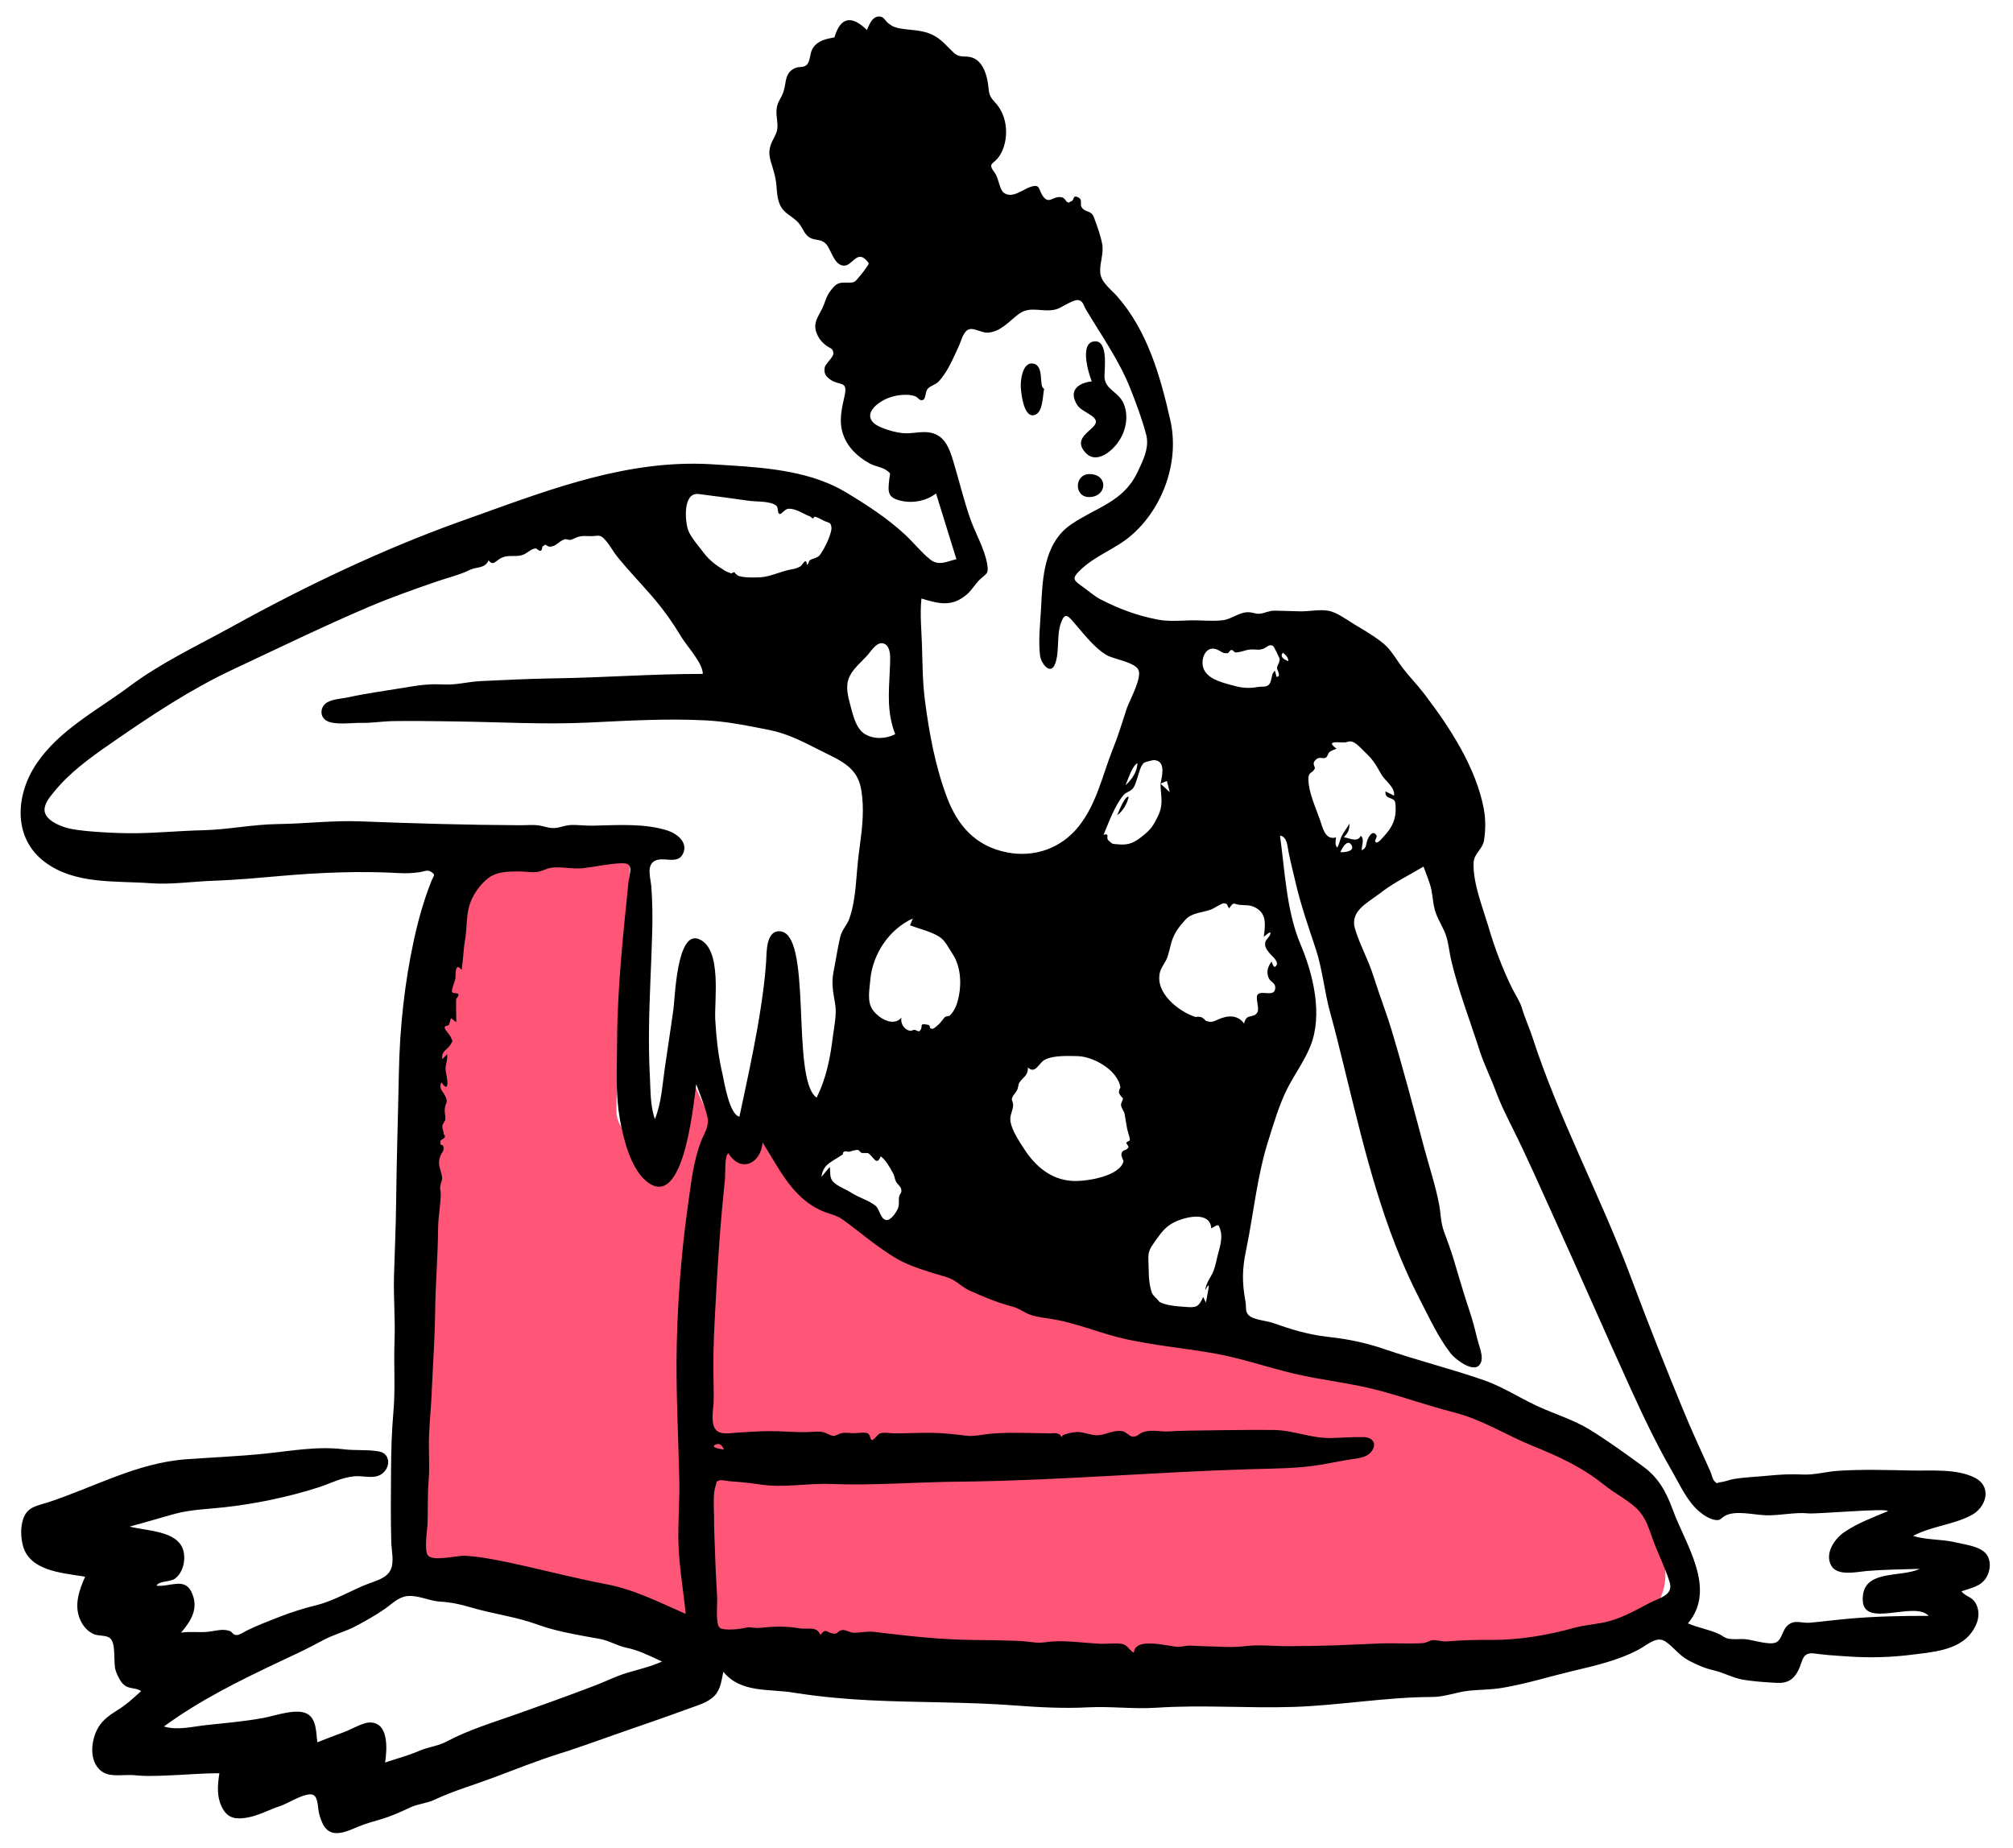 <svg viewBox="128 25.6 780.8 716.8" xmlns="http://www.w3.org/2000/svg" overflow="visible" xmlns:xlink="http://www.w3.org/1999/xlink" width="780.8px" height="716.8px"><g id="Master/Doodles/Thinking" stroke="none" stroke-width="1" fill="none" fill-rule="evenodd"><path d="M281.53,633.818 C281.649,593.193 282.43,552.554 283.801,511.952 C284.819,481.861 286.123,451.747 288.646,421.738 C289.645,409.851 290.807,397.952 292.636,386.159 C293.769,378.858 294.81,370.902 297.891,364.103 C298.9,361.878 299.874,360.432 302.02,359.293 C309.956,355.082 320.829,354.462 329.578,353.574 C343.922,352.116 358.441,351.697 372.855,351.993 C372.01,367.498 371.166,383.002 370.322,398.505 C369.672,410.445 369.021,422.387 368.371,434.327 C367.961,441.863 366.971,449.615 367.127,457.163 C367.254,463.313 374.486,469.199 378.162,474 C382.671,460.207 387.18,446.414 391.69,432.622 C394.074,438.777 396.622,444.88 399.394,450.87 C401.223,454.822 403.085,458.889 405.51,462.521 C407.726,465.839 408.375,466.307 412.226,465.74 C416.862,465.06 420.382,463.685 423.122,467.13 C425.551,470.185 427.813,473.301 430.449,476.202 C459.556,508.214 504.41,528.096 545.971,537.09 C570.45,542.385 595.144,546.687 619.613,552.087 C656.973,560.333 695.347,568.465 731.03,582.559 C736.622,584.769 742.275,587.141 747.377,590.356 C753.003,593.899 757.021,599.26 760.914,604.567 C770.426,617.538 781.577,638.811 766.906,652.347 C755.659,662.726 738.086,663.768 723.475,664.936 C708.372,666.144 693.216,666.732 678.075,667.225 C636.835,668.564 595.556,668.855 554.297,668.894 C516.6,668.923 478.897,668.71 441.207,667.989 C424.108,667.662 407.631,668.058 391.086,663.67 C357.224,654.692 323.459,645.343 289.68,636.059 C286.964,635.313 284.247,634.567 281.53,633.818" id="Accent" fill="#FF5678"/><path d="M468.98,31.999 C470.897,32.013 471.236,33.563 472.522,34.609 C474.074,35.874 475.284,36.318 477.254,36.655 C481.553,37.39 485.548,37.138 489.594,39.06 C493.28,40.81 495.033,43.366 497.871,45.987 C500.526,48.439 502.463,46.851 505.494,48.092 C508.77,49.433 510.286,53.331 510.967,56.587 L511.024,56.865 C511.799,60.803 511.035,62.131 513.585,64.907 L513.805,65.142 C516.459,67.915 517.867,71.446 518.187,75.256 C518.488,78.859 517.693,83.135 515.613,86.173 C513.272,89.595 510.846,88.649 513.894,92.714 C515.428,94.761 515.601,99.118 517.446,100.43 C520.674,102.723 524.842,99.024 527.693,98.093 C531.567,96.828 530.703,98.944 532.402,101.496 C534.913,105.266 536.406,101.376 539.831,102.129 C541.09,102.406 541.459,103.765 541.902,103.928 L542.19,104.04 C543.246,104.475 541.933,104.247 543.592,103.648 C544.78,103.22 543.966,100.916 546.359,102.231 C548.022,103.146 546.77,104.773 547.526,105.951 C549.011,108.267 551.216,106.917 552.314,109.906 L552.739,111.064 C553.762,113.859 554.961,117.237 555.492,120.086 C556.232,124.04 554.495,127.481 554.749,131.222 C555.015,135.129 558.886,137.762 561.294,140.501 C573.103,153.925 578.103,171.581 581.955,188.647 C585.536,204.508 579.234,222.464 566.86,233.214 C560.587,238.664 552.75,241.001 546.726,246.999 L546.393,247.336 C544.114,249.682 544.219,250.558 547.07,252.545 L547.273,252.686 C549.883,254.473 552.277,256.75 555.043,258.162 C562.154,261.792 569.083,264.385 577.023,265.909 C581.027,266.678 585.196,266.37 589.247,266.226 C593.464,266.076 598.224,266.674 602.346,266.159 C605.987,265.704 608.867,262.765 612.679,263.077 C614.173,263.199 615.089,263.77 616.61,263.635 C618.607,263.459 620.287,262.402 622.411,262.456 L626.267,262.546 C628.184,262.591 630.084,262.639 631.957,262.71 C635.503,262.842 639.671,261.871 643.2,262.484 C646.549,263.065 650.532,266.077 653.445,267.833 L656.245,269.517 C659.123,271.258 662.151,273.163 664.562,275.147 C667.599,277.647 669.741,281.625 672.11,284.729 C674.615,288.013 677.514,290.947 680.033,294.216 L680.979,295.45 C690.607,308.091 700.496,323.45 703.499,339.138 C704.284,343.238 704.241,347.287 703.65,351.405 C703.121,355.083 699.67,356.481 699.565,360.435 C699.358,368.22 702.982,377.213 705.228,384.679 L705.412,385.298 C707.757,393.283 710.694,401.039 714.331,408.548 C715.645,411.262 717.288,413.537 718.221,416.277 L718.41,416.872 C719.492,420.551 721.14,424.041 722.345,427.752 C732.771,459.851 748.933,489.732 760.714,521.344 C767.045,538.331 773.74,555.172 780.643,571.942 C784.04,580.198 787.72,588.201 791.413,596.331 C791.899,597.399 792.244,599.458 793.09,600.193 L793.335,600.409 C794.37,601.345 793.388,600.714 795.26,600.517 C796.986,600.335 798.778,599.548 800.52,599.256 C804.724,598.55 809.03,598.429 813.27,598.011 C818.142,597.529 822.431,597.278 827.306,597.514 C831.843,597.734 836.309,596.386 840.825,596.087 C850.506,595.446 860.053,595.784 869.727,595.965 C877.265,596.106 886.917,595.21 893.892,598.71 C900.88,602.216 898.469,610.29 892.543,613.365 C885.442,617.05 877.084,617.576 870.027,621.331 C875.058,622.879 880.474,622.577 885.628,623.634 L887.135,623.969 C890.599,624.719 895.461,625.402 897.913,627.777 C900.451,630.236 900.194,634.471 898.519,637.355 C896.433,640.945 892.421,641.565 888.81,642.81 C890.437,644.966 892.966,644.798 894.43,647.639 C896.375,651.418 895.159,655.455 892.777,658.722 C887.608,665.815 877.372,666.414 869.381,667.425 C861.529,668.419 853.283,668.657 845.378,668.119 L840.892,667.821 C838.408,667.65 835.936,667.455 833.465,667.149 L831.982,666.953 C826.865,666.223 827.357,669.808 825.534,673.477 C823.77,677.029 821.224,678.551 817.284,678.332 L815.123,678.207 C811.472,677.985 807.611,677.686 804.099,677.092 C800.064,676.41 796.57,674.327 792.7,673.459 C789.215,672.676 786.448,671.412 783.137,669.717 C779.337,667.772 777.316,664.517 773.99,662.282 C770.576,659.988 767.004,663.592 763.647,665.386 C755.488,669.745 746.534,671.673 737.61,673.816 C728.51,676.002 719.648,678.799 710.393,680.312 C706.086,681.015 701.995,680.921 697.708,681.378 C692.768,681.905 688.486,683.792 683.441,683.802 C665.625,683.839 647.694,687.055 629.87,687.65 C612.225,688.239 594.294,686.779 576.668,687.961 C567.656,688.566 558.934,687.353 549.972,687.819 C540.727,688.301 531.155,687.814 521.929,687.108 C502.783,685.643 484.232,686.024 465.287,685.075 C456.048,684.611 446.639,683.767 437.481,682.374 L435.653,682.088 C426.112,680.554 415.315,682.321 408.567,674.021 C407.825,677.275 407.622,680.649 405.244,683.215 C402.743,685.913 398.714,687.002 395.366,688.231 C386.817,691.368 378.175,694.348 369.567,697.325 C362.314,699.834 355.02,702.528 347.713,704.913 L344.972,705.792 C336.328,708.511 328.105,711.807 319.607,714.999 C311.907,717.891 303.929,720.176 296.509,723.663 C293.448,725.101 290.242,725.22 287.316,726.563 L284.845,727.696 C282.125,728.934 279.451,730.088 276.473,731.008 C273.152,732.034 270.114,732.772 266.9,734.106 L264.796,734.998 C261.918,736.197 258.527,737.36 255.88,735.964 C253.539,734.73 252.62,731.894 251.9,729.526 C250.998,726.565 251.767,721.427 248.261,721.56 C244.916,721.686 240.242,724.798 236.867,726.031 L236.511,726.156 C232.448,727.51 228.289,729.774 224.104,730.541 L223.551,730.637 C219.623,731.28 216.518,730.904 214.418,727.182 C211.944,722.798 212.356,718.152 213.096,713.383 C205.964,713.366 199.358,714.036 192.164,714.28 L189.435,714.372 C186.719,714.454 184.032,714.484 181.305,714.244 L180.395,714.154 C176.828,713.761 171.525,714.879 168.431,713.247 C162.142,709.927 163.078,700.537 166.25,695.402 C168.012,692.551 170.773,690.629 173.579,688.899 C177.098,686.731 179.678,684.272 182.76,681.51 C180.75,680.125 178.136,680.798 176.165,679.148 C174.634,677.868 173.681,675.732 172.982,673.91 C171.679,670.513 173.358,662.72 170.418,660.795 C168.848,659.768 166.067,660.203 164.273,659.379 C161.822,658.254 160.101,656.179 159.045,653.71 C156.667,648.144 158.705,642.35 161.025,637.15 L160.112,636.999 C151.368,635.599 139.263,634.708 136.835,624.876 C136.031,621.625 135.921,617.861 137.027,614.664 C138.669,609.92 142.493,609.664 146.733,608.273 C164.46,602.455 181.063,593.007 200.162,591.606 C210.392,590.856 220.696,590.461 230.914,589.4 C241.177,588.334 251.071,586.453 261.402,587.73 C265.797,588.273 270.885,587.789 275.089,588.584 C279.154,589.351 279.669,594.146 276.562,596.914 C273.542,599.603 269.162,597.883 265.566,598.185 C260.47,598.612 256.177,601.023 251.419,602.541 C239.744,606.267 226.951,608.911 214.776,610.249 C208.24,610.967 202.067,611.063 195.669,612.806 C189.857,614.39 184.105,616.189 178.273,617.705 C184.645,619.409 196.988,619.219 199.109,626.982 C200.106,630.635 199,635.69 195.788,637.949 C193.923,639.261 189.849,638.662 188.675,640.622 C193.692,641.238 199.414,637.378 202.168,642.898 C205.311,649.197 202.236,654.169 198.215,658.846 C201.768,658.257 205.421,658.928 209.009,658.473 C211.778,658.121 214.364,657.288 216.995,658.155 C218.315,658.59 218.141,659.766 219.808,659.773 C221.02,659.778 222.835,658.46 223.887,657.952 C227.885,656.022 231.942,654.452 236.074,652.841 C241.102,650.881 245.88,649.374 250.898,648.144 C257.827,646.444 264.782,642.081 271.542,639.614 L273.219,639.011 C275.707,638.1 278.355,636.938 279.511,634.516 C280.979,631.44 279.854,626.936 279.764,623.683 C279.509,614.531 279.618,605.366 279.674,596.212 C279.721,588.513 279.906,580.959 280.591,573.29 C281.41,564.113 280.677,554.969 281.028,545.778 C281.351,537.338 280.594,528.918 280.824,520.481 C281.081,511.082 281.551,501.717 281.648,492.307 C281.821,475.404 282.39,458.521 282.717,441.622 C283.053,424.263 284.893,406.897 288.603,389.923 C290.265,382.32 292.435,374.576 295.328,367.352 C296.244,365.064 297.204,364.934 295.002,363.626 C293.696,362.851 292.083,363.717 290.802,363.889 C288.108,364.249 285.703,364.408 282.961,364.247 C267.804,363.358 252.131,364.02 236.988,365.335 L235.308,365.484 C227.977,366.145 220.611,366.778 213.25,367.111 L210.796,367.211 C202.64,367.501 194.484,368.766 186.327,368.168 C172.66,367.167 157.072,368.731 145.359,359.928 C132.86,350.536 134.037,333.895 142.108,321.872 C151.015,308.603 165.892,301.043 178.315,291.745 C190.138,282.895 203.971,276.331 216.926,269.24 L218.177,268.553 C246.066,253.137 275.99,238.844 306.014,228.037 L313.766,225.268 C342.749,214.862 371.959,203.912 403.45,205.636 L411.537,206.137 C426.827,207.12 443.034,208.664 456.186,216.586 C464.302,221.476 472.159,226.574 479.132,233.033 C482.417,236.076 485.312,239.826 488.81,242.606 C492.061,245.191 495.25,243.421 498.965,242.471 L491.069,216.991 C487.435,219.811 482.434,220.883 477.708,219.886 C471.971,218.675 472.436,216.224 472.949,211.315 C473.189,209.038 473.81,209.427 471.834,207.989 C470.214,206.809 467.253,206.423 465.388,205.401 C460.735,202.852 456.702,199.109 454.987,193.97 C453.282,188.86 454.49,184.12 455.606,179.048 C456.947,172.949 453.631,175.499 449.839,172.663 C448.171,171.415 447.573,170.331 447.86,168.27 C448.094,166.597 451.401,164.188 451.253,162.541 C451.074,160.556 449.969,160.778 448.399,159.581 C446.667,158.26 445.42,156.64 444.656,154.561 C443.076,150.26 446.185,147.565 447.618,143.659 L447.987,142.605 C448.575,140.961 449.222,139.506 450.363,138.071 C452.632,135.216 453.55,135.199 456.594,135.224 L456.853,135.227 C459.343,135.246 459.544,135.062 461.102,133.168 L461.614,132.547 C462.41,131.586 463.204,130.631 463.892,129.588 L464.117,129.255 C465.075,127.873 465.302,127.939 464.259,126.775 L464.138,126.641 C460.286,122.377 458.529,129.034 455.108,128.632 C451.151,128.167 450.441,121.892 447.96,119.796 C446.224,118.329 444.243,118.888 442.345,117.897 C440.023,116.686 439.557,114.377 438.05,112.442 C435.604,109.302 432.053,108.748 430.421,104.764 C429.495,102.503 429.368,100.175 429.18,97.778 C428.911,94.365 428.018,91.667 427.025,88.418 C426.049,85.222 426.246,82.881 427.737,79.984 L427.908,79.66 C429.487,76.734 429.769,75.616 429.456,72.616 L429.377,71.917 C429.052,69.219 428.952,66.824 430.36,64.417 C431.812,61.935 432.164,60.589 432.625,57.89 L432.689,57.514 C433.12,54.923 433.943,53.057 436.448,51.982 C438.155,51.249 440.003,52.065 441.209,50.396 C442.412,48.73 442.091,46.061 443.327,44.22 C445.343,41.217 448.375,40.747 451.677,40.07 C454.013,32.074 458.377,31.483 464.244,37.228 L464.834,35.893 C465.678,34.025 466.816,31.985 468.98,31.999 Z M286.072,644.652 C282.578,644.982 280.086,647.666 277.352,649.579 C273.807,652.06 269.941,654.199 266.131,656.248 C262.088,658.423 257.584,659.513 253.594,661.634 C250.281,663.394 247.027,665.112 243.611,666.726 L235.873,670.38 C220.478,677.67 205.599,685.017 191.57,695.245 C196.848,696.851 202.852,695.25 208.097,694.684 C215.552,693.878 222.98,693.273 230.361,691.892 C234.68,691.085 243.11,688.004 247.234,690.372 C250.858,692.452 250.58,697.792 251.1,701.364 L255.202,699.773 C257.253,698.979 259.307,698.194 261.378,697.45 C264.092,696.475 268.496,693.794 271.262,693.7 C278.967,693.439 278.125,704.252 277.375,709.214 C281.877,707.685 286.158,706.618 290.522,704.724 C294.02,703.205 297.883,702.87 301.281,701.059 C309.724,696.559 319.092,693.739 328.132,690.545 C338.331,686.94 348.508,683.268 358.62,679.422 C362.776,677.841 366.875,675.754 371.127,674.472 C375.705,673.091 380.392,672.053 384.782,670.044 L383.401,669.412 C379.294,667.514 375.475,665.615 370.996,664.7 C367.404,663.965 364.32,661.947 360.71,661.289 L355.42,660.338 C349.36,659.241 343.141,658.02 337.412,656.039 L336.406,655.682 C328.182,652.674 319.226,651.597 310.797,649.097 C306.647,647.866 303.025,647.059 298.733,646.821 C294.551,646.59 290.252,644.258 286.072,644.652 Z M423.785,468.72 C423.182,476.905 415.351,480.703 410.526,472.919 C408.997,473.509 409.386,480.814 409.247,482.273 C408.834,486.642 408.381,491.006 407.992,495.377 C407.094,505.468 406.418,515.581 405.866,525.696 L405.478,532.704 C405.05,540.495 404.669,548.298 404.694,556.094 C404.709,560.408 404.902,564.718 404.815,569.032 C404.75,572.257 403.331,578.291 406.083,580.582 C407.865,582.066 411.298,581.472 413.474,581.301 L413.702,581.285 C417.964,581.006 422.237,580.721 426.51,580.689 C431.446,580.651 436.348,581.182 441.287,581.053 C443.182,581.004 445.298,580.688 447.174,581.045 C448.533,581.306 450.016,582.478 451.291,582.529 C452.229,582.567 453.442,581.636 454.479,581.453 C456.093,581.168 457.987,581.498 459.629,581.478 C460.797,581.464 463.613,580.936 464.687,581.626 C465.734,582.298 465.331,583.829 466.288,584.168 C466.652,584.297 468.73,581.829 469.086,581.673 C470.677,580.979 472.997,581.519 474.674,581.538 C479.502,581.592 484.333,581.287 489.163,581.333 C493.871,581.377 498.412,581.925 502.931,582.472 C505.919,582.834 509.35,581.927 512.522,581.661 C517.17,581.271 521.837,581.305 526.499,581.392 L532.875,581.514 C533.726,581.531 534.577,581.55 535.428,581.571 C536.032,581.586 537.228,581.351 537.811,581.525 C540.075,582.204 538.762,582.265 540.167,583.234 L540.311,583.33 L540.213,583.262 C538.404,581.902 545.187,581.021 545.585,581.018 C548.775,580.994 551.698,582.561 554.353,582.254 C557.229,581.922 560.165,580.145 563.329,580.696 C564.808,580.954 566.036,582.608 567.135,582.798 C568.911,583.105 569.518,581.822 571.147,581.18 C574.397,579.898 578.168,581.015 581.561,580.793 C586.324,580.482 590.91,580.471 595.691,580.407 L603.168,580.307 C609.398,580.228 615.628,580.172 621.86,580.233 C629.893,580.311 636.347,583.532 644.336,583.357 C648.526,583.266 652.787,582.9 656.971,583.001 C660.564,583.086 662.399,585.764 659.683,588.91 C657.847,591.037 654.475,591.262 651.886,591.651 C648.043,592.23 644.269,593.062 640.439,593.704 C631.332,595.23 621.8,595.183 612.588,595.46 C576.464,596.547 540.332,599.677 504.187,600.23 L499.85,600.284 C483.344,600.439 466.661,601.829 450.207,601.181 C441.028,600.819 432.055,602.792 422.805,601.374 C418.905,600.776 415.071,600.413 411.139,600.132 L410.941,600.109 C410.101,599.997 407.572,599.538 407.057,599.773 L406.64,599.957 C405.548,600.425 406.249,600.026 405.614,601.776 C404.507,604.83 404.906,609.63 404.945,613.006 L404.948,613.421 C404.96,618.82 405.223,624.23 405.404,629.626 C405.544,633.762 405.756,637.895 405.992,642.027 L406.174,645.127 C406.301,647.264 405.46,655.299 407.108,656.892 C408.345,658.089 414.001,657.574 415.808,657.228 L416.986,656.977 C417.916,656.785 418.386,656.742 419.572,656.86 L420.175,656.927 C421.483,657.081 422.078,657.072 423.168,656.965 L423.819,656.897 C428.006,656.444 432.767,656.343 437.032,657.008 L437.78,657.134 C441.234,657.755 444.862,656.116 446.184,659.749 L446.481,659.394 C448.42,657.157 448.482,658.614 450.824,659.139 C453.354,659.704 452.579,658.07 454.723,657.845 C456.234,657.687 457.582,658.881 459.216,658.892 C461.915,658.909 464.343,658.196 467.229,658.556 L470.708,658.984 C482.32,660.395 494.061,661.585 505.742,661.693 C511.073,661.743 516.341,661.825 521.643,661.987 C524.348,662.069 526.906,662.351 529.566,662.67 C532.073,662.972 534.043,662.369 536.649,662.237 C542.412,661.943 548.458,662.821 554.222,663.136 C556.932,663.284 560.326,662.818 562.925,663.174 C565.537,663.531 565.734,665.515 567.811,666.665 C568.139,660.228 581.6,664.351 585.104,664.359 C586.48,664.363 588.161,663.777 589.822,663.883 C592.571,664.06 595.339,664.105 598.092,664.202 L601.574,664.331 C604.452,664.431 607.273,664.472 610.06,664.186 L610.895,664.09 C616.343,663.396 622.26,664.136 627.763,664.102 C633.755,664.064 639.748,663.983 645.737,663.787 C651.805,663.588 657.862,663.217 663.929,663.022 C669.199,662.852 674.79,663.277 679.985,662.891 C681.332,662.791 682.62,661.804 683.824,661.753 C685.493,661.682 687.362,662.399 689.288,662.234 C695.359,661.716 701.016,661.631 707.152,661.652 C717.678,661.688 728.614,659.744 738.706,656.956 C743.358,655.671 748.193,655.601 752.812,654.223 C758.144,652.631 763.027,649.856 767.934,647.288 L768.323,647.09 C772.129,645.209 777.128,644.17 775.615,639.253 C773.945,633.822 771.278,628.556 769.29,623.221 L768.962,622.325 C767.409,618.004 766.218,613.839 762.714,610.575 C759.012,607.127 754.283,604.812 750.339,601.633 C741.743,594.705 732.77,590.562 722.591,586.459 C712.331,582.323 702.971,576.224 692.193,573.474 C682.185,570.92 672.543,567.496 662.737,564.879 C652.008,562.016 640.944,560.978 630.123,558.433 C619.752,555.993 609.57,552.405 599.062,550.547 C587.693,548.538 576.219,547.504 564.892,545.052 C555.289,542.974 546.127,538.903 536.474,537.279 C533.654,536.804 530.605,536.514 527.876,535.628 C525.324,534.799 523.498,533.121 520.918,532.441 C514.962,530.872 509.786,528.733 504.147,526.183 C501.776,525.11 500.462,523.792 498.407,522.462 C495.956,520.877 492.817,520.314 490.066,519.44 L488.622,518.98 C483.812,517.445 479.057,515.833 474.735,513.147 C469.807,510.085 465.28,506.623 460.744,503.045 C458.823,501.53 456.769,500.009 454.8,498.592 C452.374,496.847 449.885,496.531 447.166,495.391 C435.373,490.443 430.209,478.827 423.785,468.72 Z M624.494,349.704 C626.345,363.252 627.029,379.124 632.428,391.83 C637.322,403.354 641.212,419.143 636.264,431.378 C633.885,437.262 630.121,442.287 627.291,447.892 C624.126,454.159 622.064,461.354 619.943,468.032 C615.702,481.383 614.348,495.4 611.614,509.083 L611.316,510.548 C609.775,517.962 609.745,523.033 611.082,530.328 C611.512,532.677 610.753,534.544 612.731,536.05 C614.721,537.565 619.323,537.871 621.782,538.74 C628.948,541.273 635.15,543.159 642.628,544.071 L643.57,544.18 C650.681,544.959 657.38,546.341 664.146,548.584 L665.161,548.927 C677.977,553.334 691.304,556.628 703.897,561.046 C710.785,563.463 717.428,567.769 724.05,570.857 C730.938,574.07 738.245,576.169 744.738,580.179 C751.733,584.497 758.65,589.512 765.278,594.353 C771.272,598.73 774.219,604.146 776.734,610.893 L776.917,611.389 C781.776,624.655 794.027,641.871 782.711,655.257 C786.678,656.981 791.218,657.666 795.019,659.509 C796.331,660.146 796.722,660.767 798.214,661.133 C800.165,661.612 802.676,661.229 804.674,661.359 C807.564,661.547 813.654,663.626 816.472,662.786 C819.106,662 819.221,658.179 821.113,656.293 C823.919,653.497 826.612,655.3 830.045,654.989 C835.13,654.528 840.196,653.861 845.284,653.417 C855.55,652.522 865.787,652.311 876.087,652.335 C870.725,646.384 851.006,657.215 850.522,646.435 C849.961,633.961 865.186,637.703 872.587,634.105 C865.86,634.303 859.133,634.368 852.419,634.901 L851.984,634.94 C847.811,635.351 840.432,637.02 838.208,632.698 C835.732,627.884 839.716,622.316 843.447,619.802 C848.61,616.324 854.577,614.106 860.289,611.727 C860.112,610.428 832.583,612.912 829.455,612.59 C824.111,612.04 818.422,613.503 812.897,613.316 C808.013,613.15 800.968,611.253 796.936,613.624 C795.441,614.503 795.404,615.541 793.044,615.093 C790.851,614.677 788.541,613.127 786.899,611.69 C782.482,607.825 779.726,601.818 776.848,596.739 L776.55,596.217 C770.569,585.841 765.447,575.09 760.483,564.178 C750.258,541.703 740.42,519.1 730.206,496.62 C725.154,485.501 720.283,474.362 714.834,463.449 L713.419,460.605 C711.677,457.077 709.918,453.379 708.534,449.781 L708.166,448.803 C706.215,443.482 703.65,438.487 701.901,433.032 C698.194,421.479 693.764,410.098 690.926,398.217 C690.207,395.209 689.94,392.059 689.074,389.094 C688.15,385.927 686.263,383.219 685.08,380.153 C683.874,377.029 683.871,374.241 683.271,371.048 C682.672,367.866 681.21,364.764 680.157,361.716 C675.037,364.803 669.246,367.628 664.416,371.205 L662.902,372.355 C658.044,375.962 651.599,379.179 653.561,385.781 C655.429,392.067 658.737,397.847 660.705,404.125 C662.913,411.168 665.625,418.053 667.756,425.112 C672.329,440.267 676.332,455.6 680.427,470.891 C682.351,478.075 684.755,485.273 686.165,492.58 C686.899,496.381 686.779,499.78 688.161,503.462 C689.511,507.061 690.791,510.582 691.9,514.267 C693.627,520.006 695.285,525.756 697.136,531.452 L697.942,533.89 C699.124,537.403 700.069,540.955 700.909,544.564 C701.418,546.745 703.149,550.94 702.662,553.198 C701.264,559.7 692.664,553.075 690.606,550.421 C685.831,544.265 682.406,536.734 678.83,529.841 C664.472,502.163 657.412,472.31 650.009,442.18 L648.556,436.251 C647.104,430.334 645.637,424.449 643.997,418.57 C641.705,410.356 641.038,401.768 638.333,393.6 C635.538,385.161 632.687,377.028 630.634,368.345 L629.196,362.313 C628.721,360.3 628.259,358.285 627.838,356.264 C627.388,354.105 627.369,350.134 624.494,349.704 Z M369.012,360.42 C364.135,360.603 359.123,361.758 354.273,362.327 C350.075,362.819 345.86,361.621 341.86,362.157 C340.026,362.403 338.404,363.489 336.552,363.764 C334.215,364.111 331.773,363.603 329.42,363.606 L328.29,363.608 C324.604,363.629 320.549,363.821 317.567,366.057 C314.11,368.648 311.146,372.936 309.985,377.082 C308.893,380.985 309.104,385.348 308.52,389.301 L308.401,390.038 C307.782,393.529 307.65,397.837 307.071,401.802 C304.562,398.658 304.723,403.196 304.696,404.537 C304.665,406.157 302.922,409.435 303.371,410.385 C303.661,410.998 305.609,410.674 305.774,411.154 C306.113,412.144 304.94,412.562 304.919,413.302 C304.836,416.186 305.001,419.167 304.994,422.075 L302.951,420.514 L302.951,420.514 C302.593,421.292 302.48,422.306 302.139,423.093 C301.985,423.451 300.547,423.352 300.479,424.056 C300.39,424.975 302.402,426.745 302.79,427.749 C303.485,429.543 303.928,428.835 302.75,430.769 C301.394,432.996 299.174,433.12 299.529,436.357 C300.247,435.807 300.873,435.167 301.409,434.438 C301.745,436.37 300.905,438.073 300.803,439.997 C300.736,441.255 302.267,446.276 301.113,447.116 C300.628,447.47 299.331,445.538 299.213,445.402 C297.979,447.862 299.89,448.853 300.756,450.836 C301.952,453.576 300.771,453.031 300.531,455.609 C300.37,457.338 300.842,458.154 300.744,459.773 C300.703,460.462 299.723,461.377 299.608,462.161 C299.401,463.568 300.162,464.216 300.079,465.238 C300.038,465.745 300.694,465.835 300.56,466.57 C300.444,467.211 298.968,467.662 298.881,468.065 C298.381,470.402 299.782,469.232 299.996,470.34 C300.354,472.189 299.314,472.506 298.722,474.207 C297.701,477.14 298.688,478.507 299.319,481.257 C299.853,483.576 299.06,483.592 298.759,485.807 C298.576,487.15 298.964,487.314 298.958,488.563 C298.94,492.877 297.975,497.363 297.935,501.934 C297.84,512.752 296.924,523.413 296.787,534.205 C296.652,544.809 295.88,555.545 295.416,566.282 C295.19,571.517 294.659,576.734 294.43,581.97 C294.182,587.615 294.677,593.236 294.339,598.859 L294.246,600.157 C293.781,605.662 294.06,611.185 293.832,616.705 L293.81,617.094 C293.609,620.031 292.455,627.329 294.097,629.01 C296.331,631.296 305.383,628.862 308.311,629.023 C313.815,629.324 319.618,630.432 325.011,631.568 C337.792,634.26 350.602,637.688 363.388,640.103 C374.049,642.116 384.051,647.237 393.974,651.571 C393.065,642.455 391.46,633.562 391.163,624.374 C390.897,616.116 391.675,607.901 391.492,599.653 C391.101,582.055 390.104,564.652 390.497,547.057 C390.881,529.91 392.222,512.417 394.525,495.392 L395.082,491.356 C396.119,483.751 397.085,475.782 399.782,468.619 C401.102,465.114 403.251,462.544 402.359,458.688 C401.456,454.79 399.732,450.727 398.359,446.91 L398.069,446.096 L397.97,446.782 C396.804,455.26 392.926,496.251 378.346,483.432 C372.478,478.273 369.761,467.096 368.449,459.772 C366.803,450.578 367.234,440.949 367.341,431.598 L367.359,429.446 C367.451,409.033 369.696,388.208 371.755,367.907 L371.799,367.516 C372.29,363.622 374.046,360.232 369.012,360.42 Z M405.618,585.881 C402.868,587.002 408.431,587.808 408.801,587.823 L408.67,587.529 C408.062,586.23 407.166,585.248 405.618,585.881 Z M583.405,499.703 C580.443,501.163 578.677,503.326 576.836,505.9 L575.722,507.477 C573.95,509.999 573.324,511.096 573.433,514.349 L573.448,514.706 C573.617,518.262 573.419,521.839 574.31,525.377 L574.431,525.852 C574.772,527.168 574.956,527.566 575.892,528.556 L576.724,529.408 C577.268,529.973 577.893,530.653 577.544,530.454 C579.746,531.711 582.843,532.104 585.619,532.335 L587.829,532.505 C591.881,532.801 592.943,532.697 594.689,528.609 L595.736,530.831 L595.736,530.831 L596.053,529.235 C596.44,527.234 597.009,524.109 596.805,524.153 C596.303,524.261 595.764,525.707 595.518,526.075 C595.674,523.212 597.712,521.072 598.699,518.519 C599.608,516.172 599.981,513.514 600.682,511.086 L600.86,510.453 C601.481,508.173 602.062,505.255 601.463,503.028 C600.591,499.789 600.316,500.711 597.836,502.061 C597.335,495.152 587.726,497.573 583.405,499.703 Z M457.31,472.346 C456.81,472.232 456.303,472.165 455.789,472.146 C455.107,472.345 454.836,472.725 454.98,473.285 C455.277,473.149 453.629,474.149 453.472,474.256 L453.02,474.556 C449.946,476.556 447.207,477.566 446.632,482.049 L449.862,478.209 L449.862,478.209 C450.271,481.331 449.413,482.939 452.442,485.031 C454.031,486.129 455.984,486.894 457.729,487.92 L458.372,488.318 C461.115,490.111 465.226,491.263 467.659,493.325 C469.204,494.634 469.479,498.34 471.621,498.789 C473.444,499.17 475.617,495.876 476.242,494.393 C476.934,492.75 476.472,491.397 476.753,489.756 C476.942,488.655 477.766,488.426 477.621,487.132 C477.47,485.775 476.154,485.058 475.582,483.981 C475.07,483.016 474.915,481.647 474.514,480.885 L474.285,480.455 C473.257,478.542 471.327,475.195 469.593,474.096 C468.015,478.238 466.819,474.041 464.631,472.825 C463.815,472.803 462.998,472.795 462.182,472.804 C461.759,472.401 461.328,472.006 460.891,471.62 C459.882,471.526 458.22,472.065 457.31,472.346 Z M533.08,436.741 C530.955,437.975 529.53,442.352 526.691,439.629 C526.824,442.916 524.724,443.345 523.341,445.606 C522.965,446.222 522.94,447.697 522.414,448.6 C521.432,450.293 520.749,450.398 520.434,452.047 C520.469,451.863 520.96,453.681 520.972,453.888 C521.107,456.208 519.494,458.063 519.938,460.614 C520.561,464.203 523.288,468.2 525.211,471.185 C529.558,477.933 535.635,483.164 543.96,483.641 C549.52,483.96 562.601,481.737 563.793,475.924 C563.479,475.25 563.213,474.556 562.996,473.842 C562.868,472.809 563.251,472.104 564.145,471.727 C564.831,471.546 565.368,471.165 565.755,470.582 C565.567,469.991 565.257,469.471 564.827,469.023 C564.981,468.245 566.292,468.207 566.271,467.705 C566.232,466.771 565.41,464.43 565.19,463.365 C564.808,461.525 564.599,459.773 564.264,457.921 C563.992,456.423 563.073,455.683 562.837,454.309 C562.675,453.372 563.627,452.522 563.546,451.528 C562.92,450.967 562.411,450.313 562.021,449.566 C561.977,448.79 562.168,448.07 562.594,447.407 C561.673,440.964 552.676,435.538 546.118,435.238 L544.348,435.193 C540.785,435.117 535.849,435.132 533.08,436.741 Z M357.539,233.55 C355.451,233.603 354.089,233.248 352.159,233.868 C351.134,234.197 350.47,234.686 349.369,234.989 C348.68,235.18 347.771,234.511 346.846,234.834 C344.558,235.631 343.78,237.671 341.019,237.629 C340.688,237.624 339.628,236.839 339.475,236.883 C339.288,236.937 338.43,237.592 338.46,237.585 C338.276,237.627 338.329,238.926 337.839,239.151 C337.001,239.537 336.407,238.243 335.644,238.327 C333.716,238.539 332.282,240.529 330.149,241.011 C327.409,241.63 325.039,240.727 322.422,242.002 C320.331,243.02 319.274,245.336 317.535,242.942 C316.002,246.195 313.217,245.324 310.4,246.573 L310.165,246.682 C306.127,248.647 301.75,249.643 297.45,251.127 C288.603,254.18 279.694,257.308 271.07,260.983 C253.181,268.607 235.857,277.061 218.368,285.257 C202.27,292.801 187.31,302.66 172.772,312.715 L170.051,314.602 C162.504,319.847 155.001,325.357 149.114,332.54 L148.249,333.595 C146.53,335.722 144.531,338.555 145.553,341.158 C146.825,344.396 152.201,346.406 155.241,347.027 C159.227,347.843 163.609,348.116 167.667,348.387 C172.048,348.681 176.754,348.826 181.09,348.767 C189.636,348.649 198.018,347.816 206.604,347.627 C216.371,347.411 225.946,345.351 235.693,345.229 C246.408,345.095 257.001,343.752 267.732,344.171 C288.416,344.981 309.082,345.578 329.827,345.678 C332.408,345.69 334.939,345.379 337.474,345.829 C339.531,346.193 341.017,346.913 343.223,346.755 C345.278,346.608 347.183,345.709 349.277,345.6 C352.027,345.457 354.844,345.91 357.608,345.853 L359.057,345.819 C368.07,345.585 378.469,344.965 387.004,347.765 C390.577,348.938 395.069,352.353 392.891,356.779 C390.737,361.155 385.235,357.588 381.829,359.577 C378.656,361.43 380.416,366.486 380.64,369.509 C381.063,375.237 381.14,380.935 380.989,386.675 C380.656,399.351 379.884,412.012 379.736,424.692 C379.673,430.166 379.735,435.639 379.978,441.108 L380.078,443.159 C380.365,448.588 380.174,454.497 382.03,459.678 C384.615,453.209 384.93,446.067 385.955,439.25 C386.695,434.333 387.424,429.416 388.14,424.497 L389.205,417.116 C389.832,412.73 390.483,386.388 399.066,389.829 C408.19,393.486 405.018,413.751 405.432,421.037 C405.8,427.509 406.444,433.959 407.818,440.297 L408.196,441.996 C409.003,445.842 410.992,457.909 414.805,458.726 L417.022,448.317 C419.235,437.907 421.387,427.483 423.006,416.962 C423.879,411.286 424.659,405.57 425.075,399.838 L425.18,398.275 C425.378,395.019 425.137,387.192 429.844,386.813 C443.68,385.698 434.398,443.995 444.737,451.329 C448.561,443.722 450.056,435.789 451.094,427.356 C451.566,423.517 452.576,419.195 451.979,415.345 L451.817,414.329 C451.115,410.037 450.468,407.086 451.296,402.546 L451.398,402.015 C452.258,397.754 452.877,393.379 453.871,389.155 C454.588,386.111 456.459,384.625 457.446,381.88 C460.227,374.151 460.048,364.367 461.157,356.254 L461.482,353.872 C462.484,346.471 463.323,339.156 462.008,331.67 C460.567,323.461 454.562,320.851 447.735,317.462 L446.315,316.751 C439.936,313.541 433.698,310.192 426.665,308.79 L421.883,307.837 C415.185,306.518 408.745,305.374 401.717,305.011 C386.395,304.22 371.379,305.138 356.126,305.864 C339.166,306.672 322.189,305.665 305.238,305.432 L299.034,305.344 C292.811,305.257 286.546,305.193 280.377,305.294 C276.255,305.362 272.256,306.077 268.107,305.973 C264.572,305.885 257.662,306.975 254.568,305.095 C252.14,303.62 252.143,300.352 254.193,298.551 C256.146,296.834 259.903,296.681 262.444,296.182 L262.743,296.121 C270.172,294.508 277.58,293.525 285.051,292.285 L287.09,291.94 C291.791,291.127 295.735,290.857 300.446,291.086 C305.021,291.31 309.687,290.002 314.313,289.78 C323.027,289.364 331.785,288.951 340.513,288.757 L343.784,288.695 C362.792,288.399 381.581,286.948 400.607,286.994 C400.616,282.756 394.429,276.238 392.301,272.691 C388.907,267.032 385.257,261.909 380.942,256.908 C376.607,251.884 371.979,247.095 367.775,241.961 C366.035,239.838 364.744,237.358 362.97,235.279 C360.753,232.683 360.285,233.481 357.539,233.55 Z M482.073,381.843 C472.896,385.991 466.526,395.593 465.593,405.425 L465.555,405.859 C465.273,409.45 464.25,414.01 466.437,417.193 C468.719,420.516 474.474,424.009 477.652,420.318 C477.169,422.375 478.586,424.835 480.76,425.363 C481.582,425.563 482.358,424.966 482.722,425.019 C483.185,425.085 484.162,425.693 484.491,425.627 C486.639,424 483.818,422.185 488.056,423.108 C489.137,423.344 488.051,424.608 489.683,424.654 C490.299,424.671 491.81,423.155 492.237,422.799 C492.592,422.502 494.076,420.519 494.555,420.046 L494.611,419.992 C494.709,420.009 496.554,419.326 496.059,419.789 L496.227,419.649 C497.659,418.386 498.754,416.418 499.414,414.053 C501.087,408.065 500.89,400.935 497.561,395.705 L497.335,395.36 C495.849,393.156 494.663,390.466 492.424,388.987 C489.387,386.981 484.367,385.788 480.975,384.514 L482.073,381.843 Z M602.684,375.952 C601.971,375.886 598.86,377.91 598.051,378.241 C594.676,379.622 590.378,379.494 587.832,382.279 C585.358,384.986 583.357,387.588 582.314,391.281 C581.788,393.141 581.442,395.068 580.792,396.894 C580.089,398.869 578.508,400.571 577.967,402.546 C575.764,410.586 585.129,417.924 591.707,420.057 C592.554,419.883 593.385,419.938 594.2,420.22 C594.774,420.599 595.288,421.046 595.744,421.561 C597.634,422.153 598.208,422.026 599.897,421.277 L600.412,421.046 C603.884,419.481 607.94,418.948 610.568,422.61 C611.379,418.348 614.338,420.884 615.761,418.139 C616.547,416.625 614.83,412.431 615.825,411.34 C617.514,409.487 622.782,412.782 622.646,408.454 C622.596,406.877 620.804,406.355 620.183,405.109 C619.068,402.872 619.687,400.504 621.237,398.538 L621.328,398.797 C621.552,399.475 622.053,401.018 622.686,400.516 C624.656,398.949 621.417,396.481 620.71,395.626 L620.118,394.914 C619.216,393.815 618.53,392.799 618.745,391.174 C618.906,389.954 620.863,388.685 620.793,387.499 C620.739,386.596 618.321,388.899 618.19,389.004 L618.349,387.75 C618.874,383.502 619.068,379.452 614.385,377.35 C612.455,376.484 610.849,376.797 608.87,376.562 L608.522,376.513 C606.329,376.159 606.582,375.28 604.765,377.908 C603.71,376.553 604.411,376.113 602.684,375.952 Z M537.756,145.544 C532.465,147.04 527.737,143.936 523.069,147.449 C519.323,150.269 516.147,154.327 511.093,154.622 C508.917,154.749 505.964,152.806 504.089,153.27 C501.7,153.861 501.009,157.426 500.088,159.429 L498.834,162.187 C497.023,166.166 494.942,170.506 492.125,173.541 C490.941,174.816 488.849,175.21 487.838,176.397 C486.661,177.776 487.315,180.576 485.629,180.827 C484.652,180.972 483.872,179.647 483.05,179.331 C481.653,178.793 480.283,178.69 478.788,178.734 C476.022,178.815 473.152,179.483 470.721,180.807 L470.298,181.043 C464.968,184.12 463.151,188.637 469.773,191.381 C472.496,192.51 475.453,193.35 478.399,193.612 C481.632,193.899 484.903,192.89 488.1,193.284 C494.155,194.029 496.092,199.016 497.671,204.213 L497.757,204.497 C499.951,211.785 501.724,219.164 504.188,226.376 C506.201,232.268 509.858,238.257 510.914,244.412 C511.563,248.193 510.713,247.911 508.189,250.249 C506.266,252.029 505.11,254.366 503.027,256.152 C497.219,261.131 492.158,259.804 485.413,257.744 C484.767,263.826 485.433,269.959 485.619,276.048 C485.837,283.178 485.846,290.232 486.769,297.32 C488.435,310.107 490.78,322.897 495.358,334.996 C499.526,346.016 506.56,353.808 518.472,356.19 C529.174,358.329 539.604,354.66 546.415,346.109 C553.323,337.439 555.551,326.539 559.514,316.452 L559.787,315.766 C561.81,310.741 563.308,305.688 564.995,300.546 L565.132,300.157 C566.39,296.781 570.967,288.5 569.588,285.46 C568.187,282.371 559.92,281.315 557.058,279.598 C552.824,277.057 548.888,272.139 545.564,268.246 L543.802,266.205 C542.077,264.25 540.905,263.411 539.585,266.99 C537.7,272.097 539.066,277.997 537.307,282.951 C535.576,287.822 531.798,283.017 531.41,279.842 C530.7,274.023 531.483,267.448 531.806,261.534 L531.999,257.698 C532.587,247.039 534.025,235.461 543.431,229.03 C553.189,222.358 563.78,220.282 569.198,208.763 L570.187,206.669 C572.048,202.686 573.719,198.532 572.566,194.14 C570.998,188.177 568.677,181.941 566.394,176.21 C562.008,165.204 555.139,155.621 549.134,145.516 C548.323,144.153 548.153,142.406 546.381,142.021 C544.377,141.585 539.699,144.994 537.756,145.544 Z M647.891,356.111 L648.047,356.126 C649.397,356.224 653.618,355.857 652.24,353.431 C650.574,350.499 648.284,355.203 647.891,356.111 Z M649.321,313.56 L648.79,313.557 C645.968,313.508 642.404,313.003 646.414,315.992 C645.547,316.399 644.408,316.652 643.669,317.293 C643.121,317.768 642.916,319.125 642.274,319.45 C640.888,320.15 639.851,318.784 638.286,320.339 C636.639,321.978 638.325,323.011 637.958,323.733 C636.903,325.81 635.451,324.777 635.498,327.943 C635.572,332.989 638.384,338.931 640.033,343.728 L640.305,344.544 C641.233,347.411 642.361,351.526 646.224,350.395 L646.171,350.829 C646.012,352.055 645.817,353.242 646.619,354.344 C647.456,353.359 647.756,351.197 648.32,350.04 C649.152,348.336 650.506,346.69 651.462,345.033 L651.429,345.566 C651.274,347.762 650.911,348.521 649.258,350.363 C651.6,350.65 654.485,352.527 655.85,349.765 C657.411,351.236 656.02,353.615 656.223,355.437 C658.345,354.136 657.609,353.439 658.431,351.322 L658.507,351.133 C659.098,349.736 660.58,347.45 661.882,349.585 C662.455,350.524 660.561,351.814 661.843,352.366 C662.597,352.69 664.603,350.166 664.97,349.769 C667.499,347.031 669.117,344.232 669.326,340.498 C669.384,339.476 669.369,336.926 669.006,336.339 C667.955,334.645 665.159,335.647 665.399,332.55 L668.738,334.211 L668.738,334.211 C669.084,330.728 665.325,328.667 663.754,325.903 L662.651,323.957 C661.447,321.861 660.302,320.082 658.256,318.105 L657.886,317.754 C656.54,316.503 654.35,313.926 652.602,313.324 C651.243,312.856 650.692,313.547 649.321,313.56 Z M575.532,320.411 C575.238,320.399 572.211,321.155 571.899,321.356 C570.404,322.317 569.802,325.432 569.23,327.114 L569.159,327.317 C568.636,328.747 568.273,330.651 567.111,331.731 C565.965,332.798 564.768,332.824 563.698,334.102 C560.443,337.991 558.018,344.671 556.049,349.366 C558.72,348.72 556.779,350.512 557.915,351.533 L558.744,352.282 C559.344,352.814 559.545,352.896 560.328,352.969 L561.66,353.086 C566.056,353.516 568.062,352.345 571.499,349.607 C574.414,347.285 575.35,345.764 577.028,342.412 C579.427,337.624 578.257,334.573 578.124,329.541 L581.733,332.863 L581.733,332.863 L580.613,328.511 L580.613,328.511 L578.129,329.544 L578.381,328.383 C579.118,324.86 579.636,320.596 575.532,320.411 Z M565.8,334.654 C565.142,337.452 563.608,340.09 561.309,341.853 L561.39,341.679 C562.054,340.187 564.273,334.178 565.8,334.654 Z M569.184,321.546 C566.88,323.075 565.649,327.807 564.524,330.172 C566.968,328.077 569.158,324.874 569.184,321.546 Z M464.628,279.556 C462.038,282.501 458.423,285.205 457.096,289.027 C456.045,292.05 456.908,295.688 457.742,298.816 L458.459,301.483 C459.374,304.801 460.651,308.601 463.46,310.311 C466.96,312.44 471.705,312.231 475.232,310.355 C471.991,301.955 472.729,294.487 473.116,285.873 L473.261,282.427 C473.351,280.025 473.295,276.711 471.43,275.527 C468.541,273.694 466.137,277.84 464.628,279.556 Z M617.951,277.247 C615.927,277.936 614.939,277.328 612.766,277.54 C610.851,277.727 609.238,278.659 607.236,278.658 C606.761,278.658 606.235,277.65 605.689,277.706 C604.838,277.793 604.757,278.878 604.155,278.932 C602.04,279.12 601.917,278.28 599.944,277.491 C596.665,276.179 594.364,279.231 594.438,282.838 C594.535,287.616 599.519,289.569 603.338,290.667 L605.263,291.217 C609.061,292.284 611.689,292.812 616.003,292.044 C617.45,291.785 618.92,292.246 620.062,291.248 C621.597,289.906 620.783,287.075 622.535,285.767 L623.131,288.108 L623.131,288.108 C625.167,288.211 623.304,285.345 623.324,284.774 C623.366,283.549 624.512,282.497 624.326,281.044 L624.273,280.915 C623.947,280.161 622.216,276.363 621.726,276.099 C620.203,275.279 619.318,276.782 617.951,277.247 Z M625.631,278.773 C624.049,280.417 626.613,281.683 627.767,282.042 C627.581,280.456 626.816,279.739 625.631,278.773 Z M394.898,231.168 C395.844,233.906 399.235,237.716 401.029,240.101 C403.167,242.942 406.019,245.063 409.052,246.876 C410.092,247.497 410.853,247.696 411.75,248.043 C412.069,247.726 412.45,247.561 412.895,247.547 C413.286,248.199 413.84,248.687 414.556,249.01 C416.831,249.718 420.596,249.61 422.857,249.515 C426.501,249.361 430.756,247.264 434.381,246.565 L435.318,246.384 C436.474,246.155 437.317,245.93 438.516,245.226 C439.271,244.783 440.749,241.368 440.96,244.722 C441.894,244.147 441.599,243.201 442.282,242.78 C442.934,242.378 445.019,241.991 445.796,241.106 C446.82,239.94 448.162,237.364 448.943,235.662 L449.075,235.371 C449.56,234.289 450.588,231.501 450.507,230.375 C450.335,227.99 449.566,228.539 447.528,227.551 C446.166,226.891 445.382,226.338 444.021,225.973 C443.863,225.931 443.485,226.744 443.218,226.674 C442.751,226.553 442.563,226.015 442.236,225.91 C439.75,225.104 436.816,222.715 433.742,222.946 C432.415,223.046 431.172,225.068 430.49,224.965 C429.442,224.806 429.965,222.654 429.234,221.874 C427.369,219.888 421.147,220.209 418.731,219.865 C412.164,218.929 405.59,218.056 399.011,217.217 C392.754,216.472 393.724,227.774 394.898,231.168 Z M550.823,209.48 C557.865,209.699 557.469,218.097 550.716,218.39 C544.432,218.663 544.587,209.287 550.823,209.48 Z M552.838,157.999 C557.955,157.948 556.338,168.967 556.401,171.672 C556.518,176.735 561.815,177.454 563.796,182.047 C566.108,187.402 564.513,193.796 560.91,198.161 C558.159,201.492 552.865,205.309 549.086,201.231 C544.884,196.693 548.922,194.146 551.864,191.32 C556.125,187.225 547.972,186.035 545.855,182.713 C542.258,177.067 546.207,174.13 551.482,173.516 L551.35,173.192 C550.049,169.892 546.614,158.062 552.838,157.999 Z M528.844,166.643 C533.272,167.562 530.76,175.761 533.007,176.38 C532.419,178.994 532.598,184.963 529.758,186.372 C524.995,188.735 523.895,177.339 523.932,174.823 L523.94,174.523 C524.042,171.704 525.039,165.853 528.844,166.643 Z" id="Ink" fill="#000"/></g></svg>
